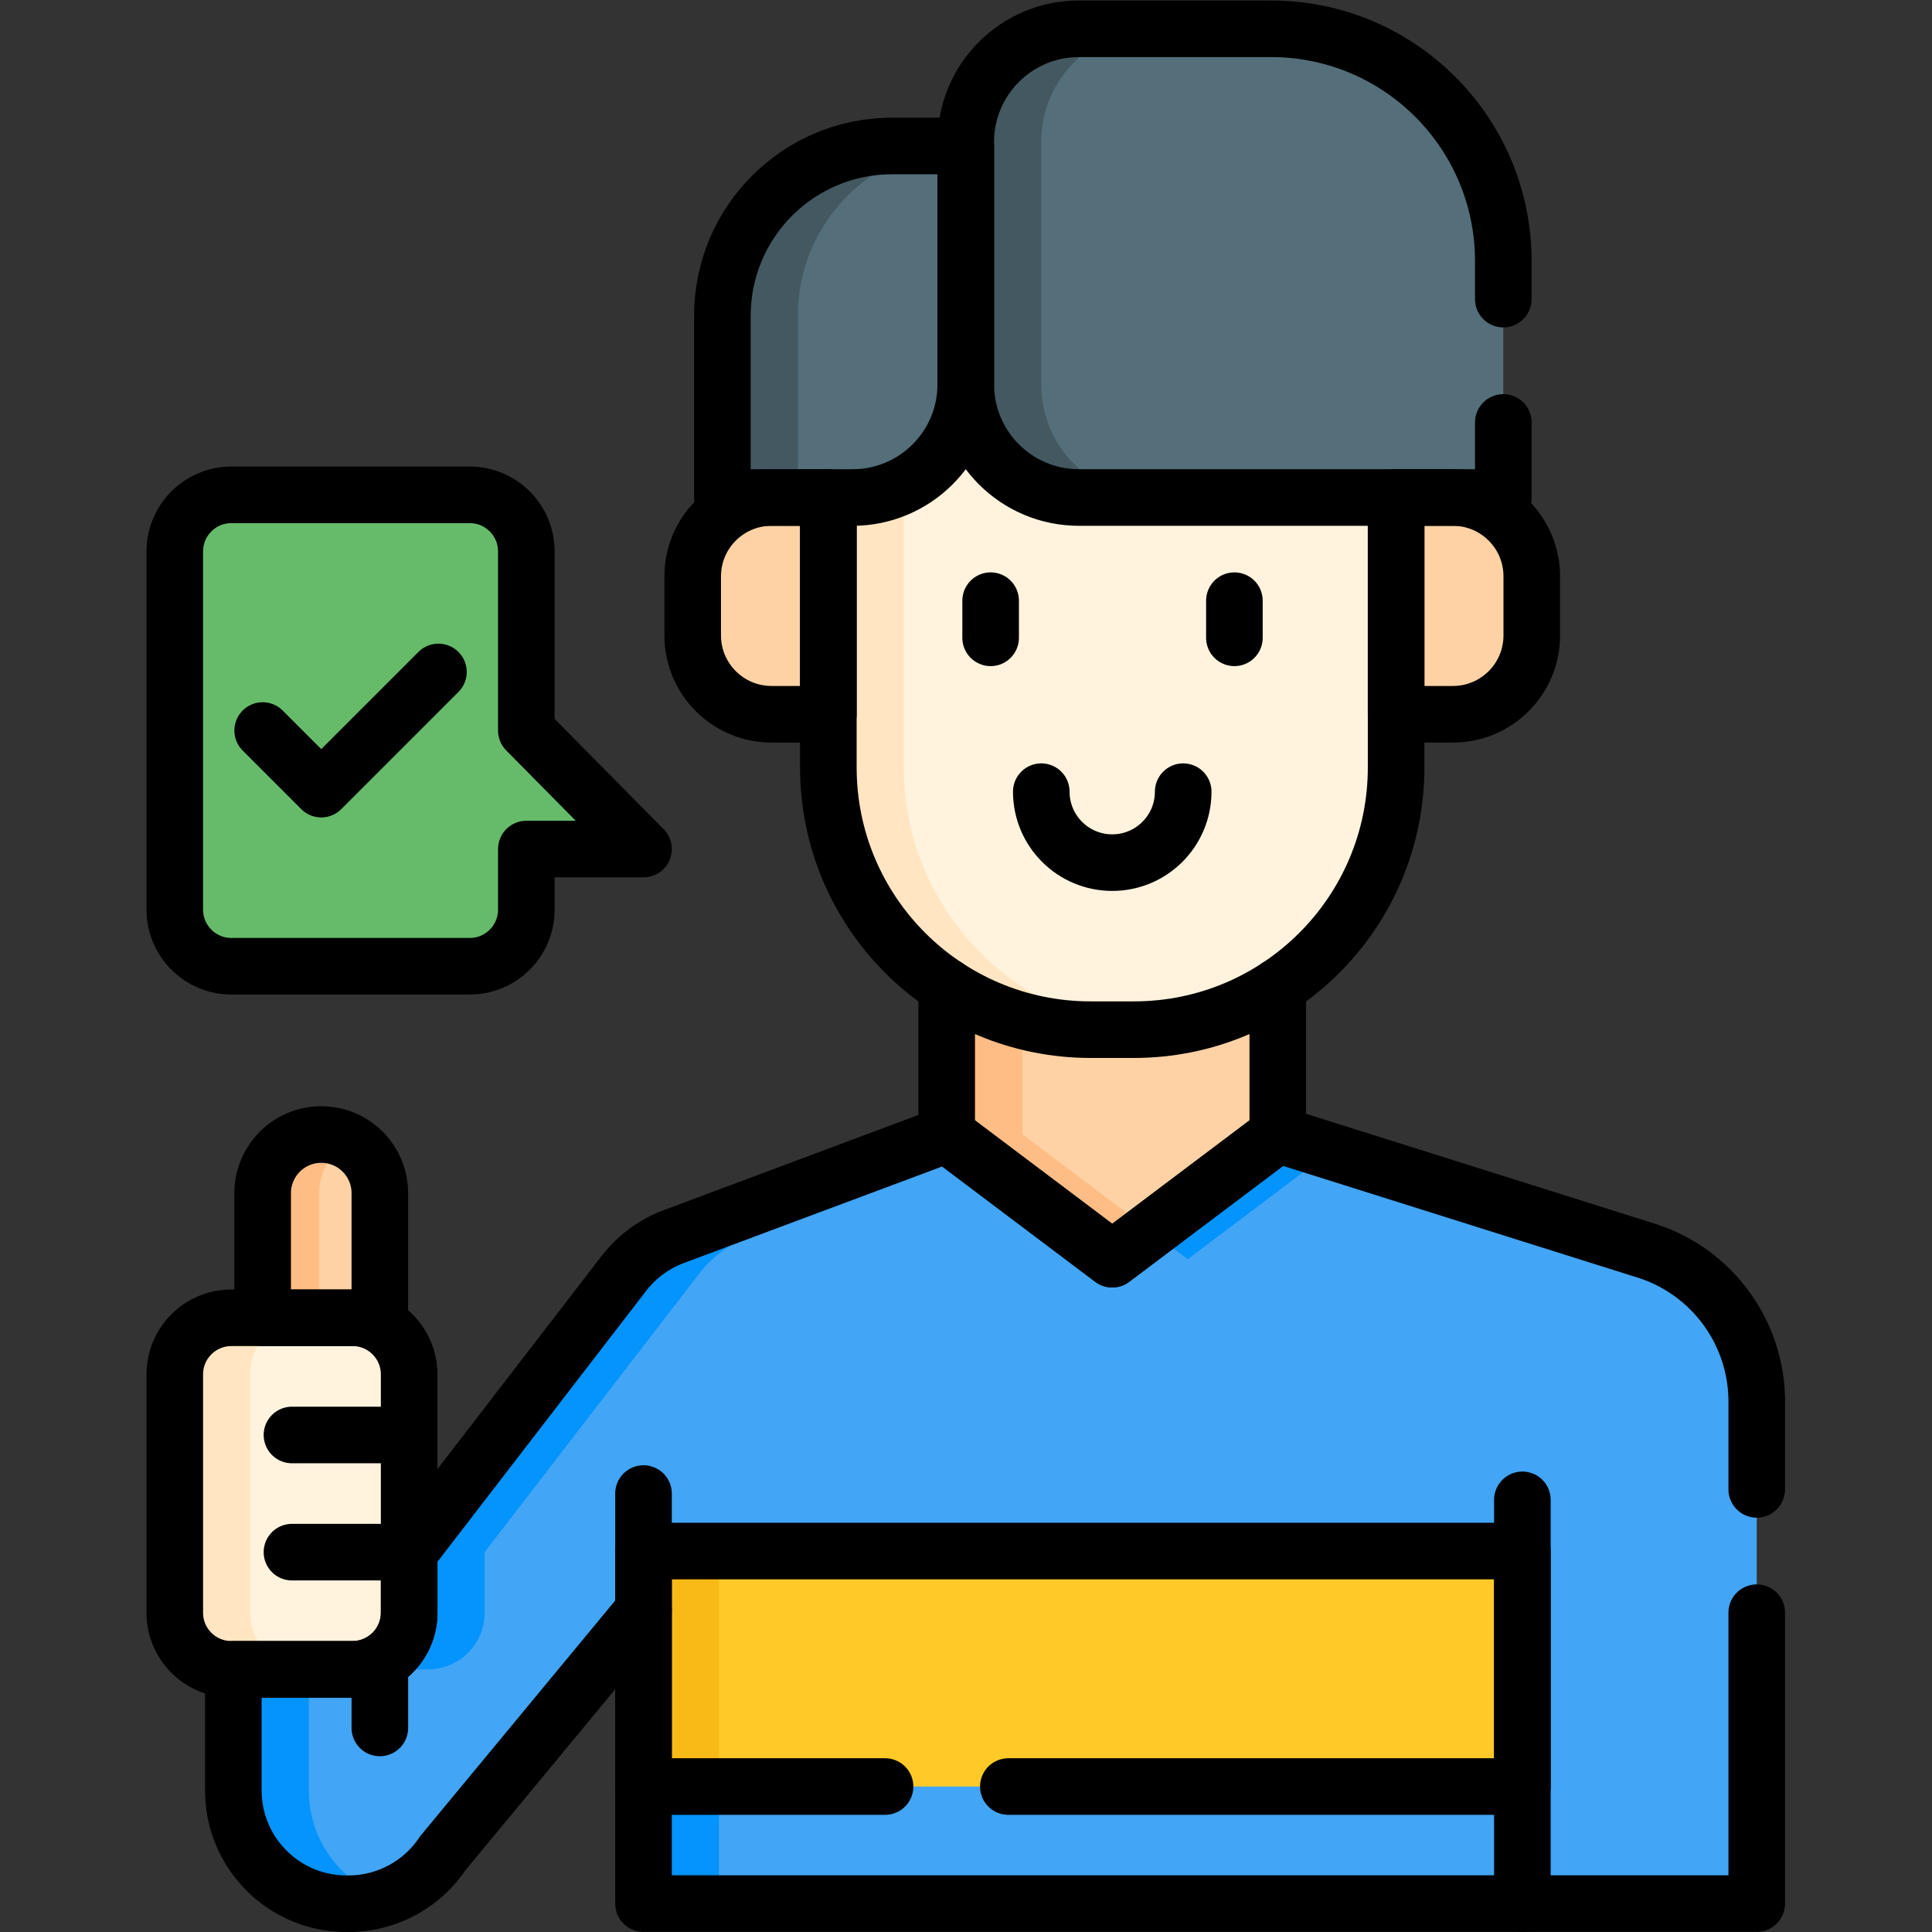 <?xml version="1.0" encoding="UTF-8"?> <svg xmlns="http://www.w3.org/2000/svg" xmlns:xlink="http://www.w3.org/1999/xlink" version="1.1" width="512" height="512" x="0" y="0" viewBox="0 0 682.667 682.667" style="enable-background:new 0 0 512 512" xml:space="preserve" class=""><rect x="0" y="0" width="682.667" height="682.667" fill="#333333" stroke="none"/><g><defs><clipPath id="a"><path d="M0 512h512V0H0Z" fill="#000000" opacity="1" data-original="#000000"></path></clipPath></defs><path d="M0 0v-39.2l-43.881-33.04-43.88 33.04V0Z" style="fill-opacity:1;fill-rule:nonzero;stroke:none" transform="matrix(1.333 0 0 -1.333 451.612 348.548)" fill="#fed2a4" data-original="#fed2a4"></path><path d="M0 0v39.199h-20V0l43.88-33.04 10 7.529z" style="fill-opacity:1;fill-rule:nonzero;stroke:none" transform="matrix(1.333 0 0 -1.333 361.264 400.815)" fill="#ffbd86" data-original="#ffbd86"></path><g clip-path="url(#a)" transform="matrix(1.333 0 0 -1.333 0 682.667)"><path d="M0 0h-63.188c-8.284 0-15 6.716-15 15v94.958c0 8.285 6.716 15 15 15H0c8.284 0 15-6.715 15-15V62.479l31.062-31.417H15V15C15 6.716 8.284 0 0 0" style="fill-opacity:1;fill-rule:nonzero;stroke:none" transform="translate(124.518 256)" fill="#66bb6a" data-original="#66bb6a"></path><path d="M0 0h31.062v33.044c0 8.577-6.954 15.531-15.531 15.531C6.953 48.575 0 41.621 0 33.044Z" style="fill-opacity:1;fill-rule:nonzero;stroke:none" transform="translate(69.626 162.814)" fill="#fed2a4" data-original="#fed2a4"></path><path d="M0 0a15.461 15.461 0 0 1-7.5 1.934c-8.578 0-15.531-6.954-15.531-15.532v-33.044h15v33.044C-8.031-7.741-4.787-2.646 0 0" style="fill-opacity:1;fill-rule:nonzero;stroke:none" transform="translate(92.657 209.455)" fill="#ffbd86" data-original="#ffbd86"></path><path d="M0 0c8.284 0 15 6.715 15 15v16.062l56.893 73.853a30.003 30.003 0 0 0 13.261 9.793l72.369 27.054 43.85-33.04 43.851 33.04 98.019-30.881c17.271-5.63 28.971-21.73 28.971-39.92v-133.05l-295.09.001v77.619L23.906-48.766A30.003 30.003 0 0 0-1.056-62.125h-.538c-16.568 0-30 13.432-30 30V-.001z" style="fill-opacity:1;fill-rule:nonzero;stroke:none" transform="translate(93.455 69.627)" fill="#42a5f5" data-original="#42a5f5"></path><path d="m0 0 37.953 28.597-14.102 4.443L-10 7.534Z" style="fill-opacity:1;fill-rule:nonzero;stroke:none" transform="translate(314.828 178.349)" fill="#0593fc" data-original="#0593fc"></path><path d="M170.579 7.539h20v93.443h-20z" style="fill-opacity:1;fill-rule:nonzero;stroke:none" fill="#0593fc" data-original="#0593fc"></path><path d="M0 0v32.124l31.594.001c8.284 0 15 6.715 15 15v16.062l56.892 73.854a30.01 30.01 0 0 0 13.262 9.792l59.001 22.056-6.632 4.998-72.369-27.054a30.01 30.01 0 0 1-13.262-9.792L26.594 63.187V47.125c0-8.285-6.716-15-15-15L-20 32.124V0c0-16.568 13.432-30 30-30h.538c3.353 0 6.626.572 9.713 1.629C8.47-24.323 0-13.154 0 0" style="fill-opacity:1;fill-rule:nonzero;stroke:none" transform="translate(81.861 37.502)" fill="#0593fc" data-original="#0593fc"></path><path d="M403.547 38.564H170.579v62.418h232.968z" style="fill-opacity:1;fill-rule:nonzero;stroke:none" fill="#ffca28" data-original="#ffca28"></path><path d="M170.579 38.564h20v62.418h-20z" style="fill-opacity:1;fill-rule:nonzero;stroke:none" fill="#f9b916" data-original="#f9b916"></path><path d="M0 0h-15.061c-11.541 0-20.897-9.355-20.897-20.897v-15.659c0-11.541 9.356-20.897 20.897-20.897H0z" style="fill-opacity:1;fill-rule:nonzero;stroke:none" transform="translate(219.578 380.248)" fill="#fed2a4" data-original="#fed2a4"></path><path d="M0 0h15.062c11.541 0 20.897-9.355 20.897-20.897v-15.659c0-11.541-9.356-20.897-20.897-20.897H0z" style="fill-opacity:1;fill-rule:nonzero;stroke:none" transform="translate(370.076 380.248)" fill="#fed2a4" data-original="#fed2a4"></path><path d="M0 0v-72.26c0-38.389 31.12-69.51 69.511-69.51H80.99c38.391 0 69.51 31.121 69.51 69.51V-.71L75.25 30.965Z" style="fill-opacity:1;fill-rule:nonzero;stroke:none" transform="translate(219.578 380.958)" fill="#fff3de" data-original="#fff3de"></path><path d="M0 0v72.261l65.137 26.802-9.887 4.163L-20 72.261V0c0-38.39 31.12-69.51 69.511-69.51H60.99c1.432 0 2.85.058 4.26.143C28.846-67.165 0-36.958 0 0" style="fill-opacity:1;fill-rule:nonzero;stroke:none" transform="translate(239.578 308.698)" fill="#ffe5c2" data-original="#ffe5c2"></path><path d="M0 0h34.512c16.568 0 30 13.432 30 30v63.19H45c-24.853 0-45-20.147-45-45z" style="fill-opacity:1;fill-rule:nonzero;stroke:none" transform="translate(191.488 380.248)" fill="#546e7a" data-original="#546e7a"></path><path d="M0 0v.013h-19.511c-24.852 0-45-20.148-45-45v-48.191h20v48.191C-44.511-20.299-24.626-.264 0 0" style="fill-opacity:1;fill-rule:nonzero;stroke:none" transform="translate(255.999 473.426)" fill="#435860" data-original="#435860"></path><path d="M0 0c34.01 0 61.58-27.57 61.58-61.58v-62.67H-50.908c-16.57 0-30 13.432-30 30V-30c0 16.569 13.43 30 30 30z" style="fill-opacity:1;fill-rule:nonzero;stroke:none" transform="translate(336.908 504.498)" fill="#546e7a" data-original="#546e7a"></path><path d="M0 0v64.25c0 16.568 13.432 30 30 30H10c-16.568 0-30-13.432-30-30V0c0-16.568 13.432-30 30-30h20C13.432-30 0-16.568 0 0" style="fill-opacity:1;fill-rule:nonzero;stroke:none" transform="translate(275.999 410.248)" fill="#435860" data-original="#435860"></path><path d="M0 0v-39.2l43.88-33.04L87.761-39.2V0" style="stroke-width:15;stroke-linecap:round;stroke-linejoin:round;stroke-miterlimit:10;stroke-dasharray:none;stroke-opacity:1" transform="translate(250.948 250.589)" fill="none" stroke="#000000" stroke-width="15" stroke-linecap="round" stroke-linejoin="round" stroke-miterlimit="10" stroke-dasharray="none" stroke-opacity="" data-original="#000000"></path><path d="M0 0h-15.061c-11.541 0-20.897-9.355-20.897-20.897v-15.659c0-11.541 9.356-20.897 20.897-20.897H0z" style="stroke-width:15;stroke-linecap:round;stroke-linejoin:round;stroke-miterlimit:10;stroke-dasharray:none;stroke-opacity:1" transform="translate(219.578 380.248)" fill="none" stroke="#000000" stroke-width="15" stroke-linecap="round" stroke-linejoin="round" stroke-miterlimit="10" stroke-dasharray="none" stroke-opacity="" data-original="#000000"></path><path d="M0 0h15.062c11.541 0 20.897-9.355 20.897-20.897v-15.659c0-11.541-9.356-20.897-20.897-20.897H0z" style="stroke-width:15;stroke-linecap:round;stroke-linejoin:round;stroke-miterlimit:10;stroke-dasharray:none;stroke-opacity:1" transform="translate(370.076 380.248)" fill="none" stroke="#000000" stroke-width="15" stroke-linecap="round" stroke-linejoin="round" stroke-miterlimit="10" stroke-dasharray="none" stroke-opacity="" data-original="#000000"></path><path d="M0 0v-9.844" style="stroke-width:15;stroke-linecap:round;stroke-linejoin:round;stroke-miterlimit:10;stroke-dasharray:none;stroke-opacity:1" transform="translate(327.21 352.902)" fill="none" stroke="#000000" stroke-width="15" stroke-linecap="round" stroke-linejoin="round" stroke-miterlimit="10" stroke-dasharray="none" stroke-opacity="" data-original="#000000"></path><path d="M0 0v-9.844" style="stroke-width:15;stroke-linecap:round;stroke-linejoin:round;stroke-miterlimit:10;stroke-dasharray:none;stroke-opacity:1" transform="translate(262.594 352.902)" fill="none" stroke="#000000" stroke-width="15" stroke-linecap="round" stroke-linejoin="round" stroke-miterlimit="10" stroke-dasharray="none" stroke-opacity="" data-original="#000000"></path><path d="M0 0c0-10.388-8.421-18.81-18.81-18.81-10.387 0-18.808 8.422-18.808 18.81" style="stroke-width:15;stroke-linecap:round;stroke-linejoin:round;stroke-miterlimit:10;stroke-dasharray:none;stroke-opacity:1" transform="translate(313.638 302.276)" fill="none" stroke="#000000" stroke-width="15" stroke-linecap="round" stroke-linejoin="round" stroke-miterlimit="10" stroke-dasharray="none" stroke-opacity="" data-original="#000000"></path><path d="M0 0v-19.9h-112.49c-16.57 0-30 13.429-30 30v64.25c0 16.57 13.43 30 30 30h50.91C-27.569 104.35 0 76.779 0 42.77V32.689" style="stroke-width:15;stroke-linecap:round;stroke-linejoin:round;stroke-miterlimit:10;stroke-dasharray:none;stroke-opacity:1" transform="translate(398.49 400.15)" fill="none" stroke="#000000" stroke-width="15" stroke-linecap="round" stroke-linejoin="round" stroke-miterlimit="10" stroke-dasharray="none" stroke-opacity="" data-original="#000000"></path><path d="M0 0h34.512c16.568 0 30 13.432 30 30v63.19H45c-24.853 0-45-20.147-45-45z" style="stroke-width:15;stroke-linecap:round;stroke-linejoin:round;stroke-miterlimit:10;stroke-dasharray:none;stroke-opacity:1" transform="translate(191.488 380.248)" fill="none" stroke="#000000" stroke-width="15" stroke-linecap="round" stroke-linejoin="round" stroke-miterlimit="10" stroke-dasharray="none" stroke-opacity="" data-original="#000000"></path><path d="M0 0h32.125c8.284 0 15 6.716 15 15v63.188c0 8.284-6.716 15-15 15H0c-8.284 0-15-6.716-15-15V15C-15 6.716-8.284 0 0 0" style="fill-opacity:1;fill-rule:nonzero;stroke:none" transform="translate(61.33 69.626)" fill="#fff3de" data-original="#fff3de"></path><path d="M0 0v63.188c0 8.284 6.716 15 15 15H-5c-8.284 0-15-6.716-15-15V0c0-8.284 6.716-15 15-15h20C6.716-15 0-8.284 0 0" style="fill-opacity:1;fill-rule:nonzero;stroke:none" transform="translate(66.33 84.626)" fill="#ffe5c2" data-original="#ffe5c2"></path><path d="M0 0v-77.1h-295.091V.521l-53.22-64.3a30.004 30.004 0 0 0-24.96-13.361h-.54c-16.57 0-30 13.43-30 30v32.13h31.601c8.279 0 15 6.71 15 15v16.061l56.89 73.849a30.046 30.046 0 0 0 13.259 9.8l72.371 27.05 43.849-33.04 43.851 33.04 98.019-30.88C-11.7 90.24 0 74.141 0 55.95V32.69" style="stroke-width:15;stroke-linecap:round;stroke-linejoin:round;stroke-miterlimit:10;stroke-dasharray:none;stroke-opacity:1" transform="translate(465.67 84.64)" fill="none" stroke="#000000" stroke-width="15" stroke-linecap="round" stroke-linejoin="round" stroke-miterlimit="10" stroke-dasharray="none" stroke-opacity="" data-original="#000000"></path><path d="M0 0v-107.05" style="stroke-width:15;stroke-linecap:round;stroke-linejoin:round;stroke-miterlimit:10;stroke-dasharray:none;stroke-opacity:1" transform="translate(403.547 114.552)" fill="none" stroke="#000000" stroke-width="15" stroke-linecap="round" stroke-linejoin="round" stroke-miterlimit="10" stroke-dasharray="none" stroke-opacity="" data-original="#000000"></path><path d="M0 0h32.125c8.284 0 15 6.716 15 15v63.188c0 8.284-6.716 15-15 15H0c-8.284 0-15-6.716-15-15V15C-15 6.716-8.284 0 0 0Z" style="stroke-width:15;stroke-linecap:round;stroke-linejoin:round;stroke-miterlimit:10;stroke-dasharray:none;stroke-opacity:1" transform="translate(61.33 69.626)" fill="none" stroke="#000000" stroke-width="15" stroke-linecap="round" stroke-linejoin="round" stroke-miterlimit="10" stroke-dasharray="none" stroke-opacity="" data-original="#000000"></path><path d="M0 0h-31.062" style="stroke-width:15;stroke-linecap:round;stroke-linejoin:round;stroke-miterlimit:10;stroke-dasharray:none;stroke-opacity:1" transform="translate(108.455 131.751)" fill="none" stroke="#000000" stroke-width="15" stroke-linecap="round" stroke-linejoin="round" stroke-miterlimit="10" stroke-dasharray="none" stroke-opacity="" data-original="#000000"></path><path d="M0 0h-31.062" style="stroke-width:15;stroke-linecap:round;stroke-linejoin:round;stroke-miterlimit:10;stroke-dasharray:none;stroke-opacity:1" transform="translate(108.455 100.689)" fill="none" stroke="#000000" stroke-width="15" stroke-linecap="round" stroke-linejoin="round" stroke-miterlimit="10" stroke-dasharray="none" stroke-opacity="" data-original="#000000"></path><path d="M0 0v-17.39" style="stroke-width:15;stroke-linecap:round;stroke-linejoin:round;stroke-miterlimit:10;stroke-dasharray:none;stroke-opacity:1" transform="translate(100.689 71.484)" fill="none" stroke="#000000" stroke-width="15" stroke-linecap="round" stroke-linejoin="round" stroke-miterlimit="10" stroke-dasharray="none" stroke-opacity="" data-original="#000000"></path><path d="M0 0v31.062" style="stroke-width:15;stroke-linecap:round;stroke-linejoin:round;stroke-miterlimit:10;stroke-dasharray:none;stroke-opacity:1" transform="translate(170.58 85.158)" fill="none" stroke="#000000" stroke-width="15" stroke-linecap="round" stroke-linejoin="round" stroke-miterlimit="10" stroke-dasharray="none" stroke-opacity="" data-original="#000000"></path><path d="M0 0h31.062v33.044c0 8.577-6.954 15.531-15.531 15.531C6.953 48.575 0 41.621 0 33.044Z" style="stroke-width:15;stroke-linecap:round;stroke-linejoin:round;stroke-miterlimit:10;stroke-dasharray:none;stroke-opacity:1" transform="translate(69.626 162.814)" fill="none" stroke="#000000" stroke-width="15" stroke-linecap="round" stroke-linejoin="round" stroke-miterlimit="10" stroke-dasharray="none" stroke-opacity="" data-original="#000000"></path><path d="M0 0h136.261v62.421H-96.71V0h64.03" style="stroke-width:15;stroke-linecap:round;stroke-linejoin:round;stroke-miterlimit:10;stroke-dasharray:none;stroke-opacity:1" transform="translate(267.29 38.56)" fill="none" stroke="#000000" stroke-width="15" stroke-linecap="round" stroke-linejoin="round" stroke-miterlimit="10" stroke-dasharray="none" stroke-opacity="" data-original="#000000"></path><path d="m0 0 15.531-15.531 31.063 31.062" style="stroke-width:15;stroke-linecap:round;stroke-linejoin:round;stroke-miterlimit:10;stroke-dasharray:none;stroke-opacity:1" transform="translate(69.627 318.48)" fill="none" stroke="#000000" stroke-width="15" stroke-linecap="round" stroke-linejoin="round" stroke-miterlimit="10" stroke-dasharray="none" stroke-opacity="" data-original="#000000"></path><path d="M0 0h-63.188c-8.284 0-15 6.716-15 15v94.958c0 8.285 6.716 15 15 15H0c8.284 0 15-6.715 15-15V62.479l31.062-31.417H15V15C15 6.716 8.284 0 0 0Z" style="stroke-width:15;stroke-linecap:round;stroke-linejoin:round;stroke-miterlimit:10;stroke-dasharray:none;stroke-opacity:1" transform="translate(124.518 256)" fill="none" stroke="#000000" stroke-width="15" stroke-linecap="round" stroke-linejoin="round" stroke-miterlimit="10" stroke-dasharray="none" stroke-opacity="" data-original="#000000"></path><path d="M0 0v-71.55c0-38.389 31.12-69.51 69.511-69.51H80.99c38.391 0 69.51 31.121 69.51 69.51V0" style="stroke-width:15;stroke-linecap:round;stroke-linejoin:round;stroke-miterlimit:10;stroke-dasharray:none;stroke-opacity:1" transform="translate(219.578 380.248)" fill="none" stroke="#000000" stroke-width="15" stroke-linecap="round" stroke-linejoin="round" stroke-miterlimit="10" stroke-dasharray="none" stroke-opacity="" data-original="#000000"></path></g></g></svg> 